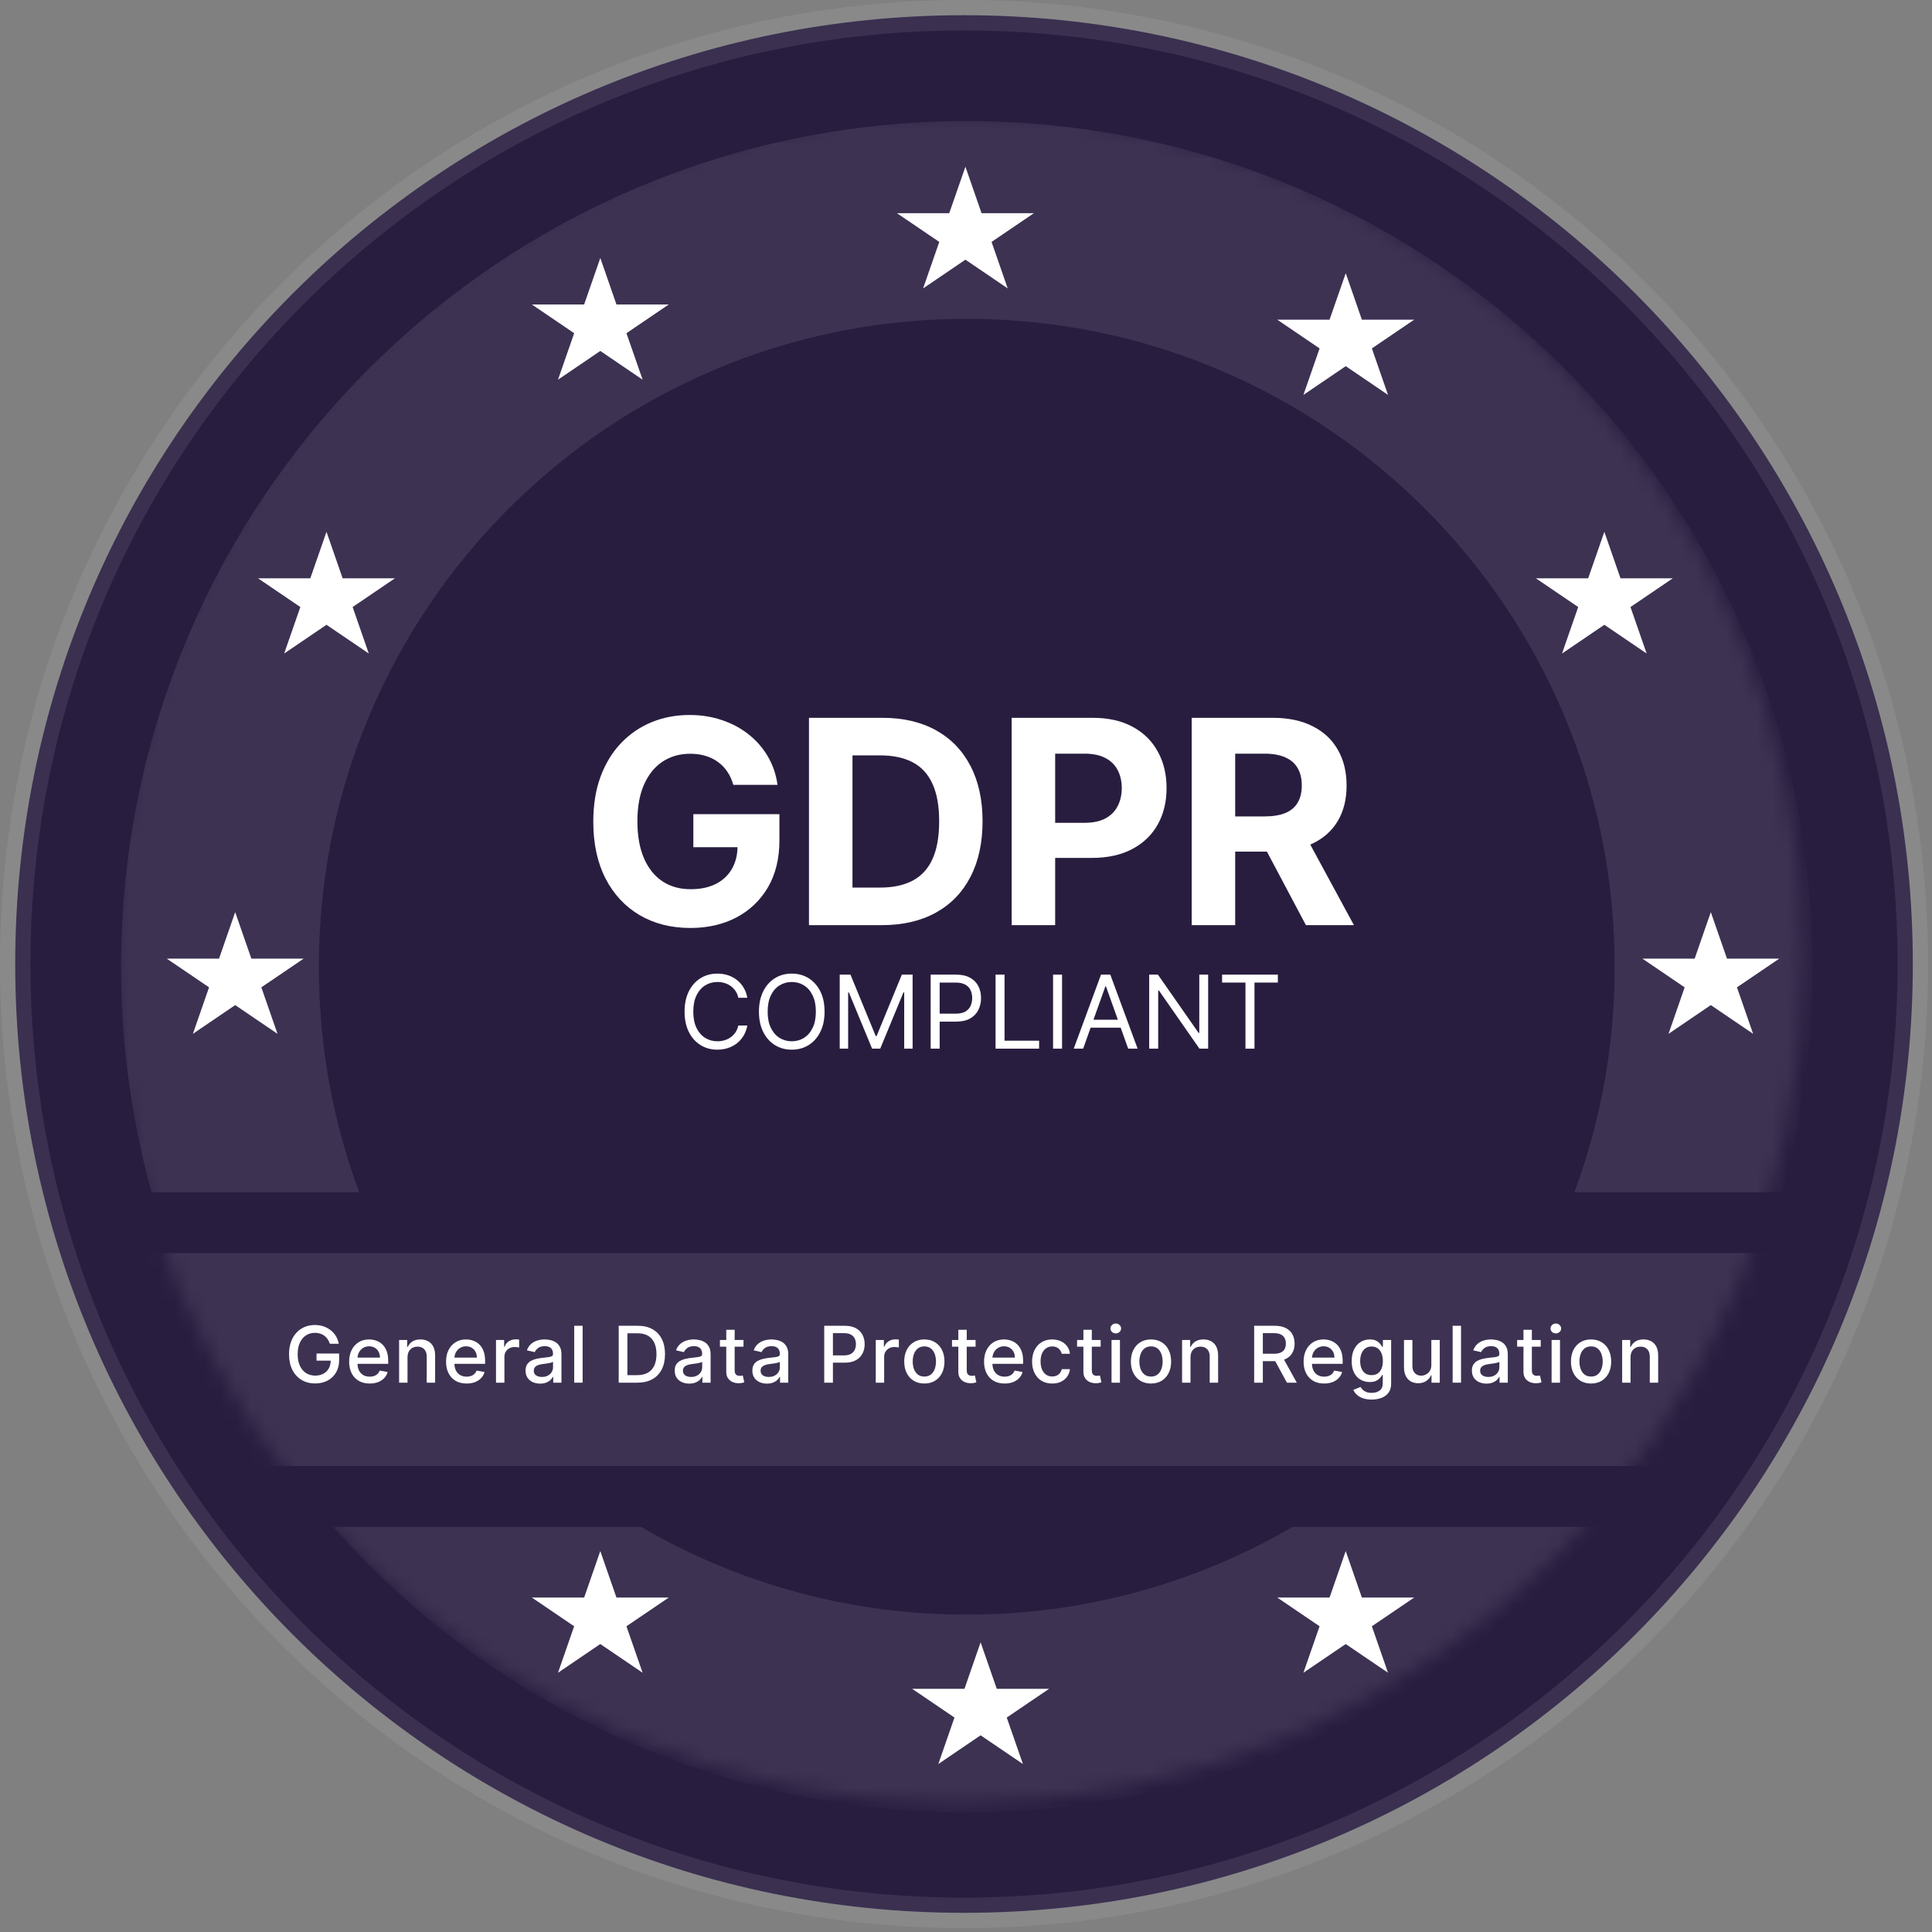 <svg width="127" height="127" viewBox="0 0 127 127" fill="none" xmlns="http://www.w3.org/2000/svg">
<rect x="0" y="0" width="127" height="127" fill="#808080" stroke="none"/>
<path d="M125.74 63.37C125.74 28.924 97.816 1 63.37 1C28.924 1 1 28.924 1 63.37C1 97.816 28.924 125.74 63.37 125.74C97.816 125.74 125.74 97.816 125.74 63.37Z" fill="#291D3F"/>
<path d="M125.74 63.37C125.74 28.924 97.816 1 63.37 1C28.924 1 1 28.924 1 63.37C1 97.816 28.924 125.74 63.37 125.74C97.816 125.74 125.74 97.816 125.74 63.37Z" stroke="#E1E4EA" stroke-opacity="0.1" stroke-width="2"/>
<mask id="mask0_7479_29788" style="mask-type:luminance" maskUnits="userSpaceOnUse" x="7" y="7" width="112" height="112">
<path d="M118.548 62.958C118.548 32.258 93.66 7.37 62.959 7.37C32.259 7.37 7.371 32.258 7.371 62.958C7.371 93.659 32.259 118.547 62.959 118.547C93.66 118.547 118.548 93.659 118.548 62.958Z" fill="white"/>
</mask>
<g mask="url(#mask0_7479_29788)">
<path d="M63.551 14.459C90.662 14.459 112.641 36.437 112.641 63.549C112.641 90.66 90.662 112.639 63.551 112.639C36.439 112.639 14.461 90.66 14.461 63.549C14.461 36.437 36.439 14.459 63.551 14.459Z" fill="#291D3F" stroke="#3D3252" stroke-width="13"/>
<path d="M63.462 10.959L64.523 14.015H67.961L65.18 15.903L66.242 18.959L63.462 17.07L60.68 18.959L61.743 15.903L58.961 14.015H62.398L63.462 10.959Z" fill="white"/>
<path d="M39.462 16.959L40.523 20.015H43.961L41.18 21.903L42.242 24.959L39.462 23.07L36.68 24.959L37.743 21.903L34.961 20.015H38.398L39.462 16.959Z" fill="white"/>
<path d="M64.46 107.959L63.399 111.015L59.961 111.015L62.742 112.903L61.68 115.959L64.46 114.07L67.242 115.959L66.179 112.903L68.961 111.015L65.523 111.015L64.46 107.959Z" fill="white"/>
<path d="M88.46 101.959L87.399 105.015L83.961 105.015L86.742 106.903L85.68 109.959L88.46 108.07L91.242 109.959L90.179 106.903L92.961 105.015L89.523 105.015L88.46 101.959Z" fill="white"/>
<path d="M39.46 101.959L38.399 105.015L34.961 105.015L37.742 106.903L36.68 109.959L39.46 108.07L42.242 109.959L41.179 106.903L43.961 105.015L40.523 105.015L39.46 101.959Z" fill="white"/>
<path d="M21.462 34.959L22.523 38.015H25.961L23.18 39.903L24.242 42.959L21.462 41.07L18.68 42.959L19.743 39.903L16.961 38.015H20.398L21.462 34.959Z" fill="white"/>
<path d="M106.46 83.959L105.399 87.015L101.961 87.015L104.741 88.903L103.68 91.959L106.46 90.07L109.242 91.959L108.179 88.903L110.961 87.015L107.523 87.015L106.46 83.959Z" fill="white"/>
<path d="M105.462 34.959L106.523 38.015H109.961L107.18 39.903L108.242 42.959L105.462 41.07L102.68 42.959L103.743 39.903L100.961 38.015H104.398L105.462 34.959Z" fill="white"/>
<path d="M22.46 83.959L21.399 87.015L17.961 87.015L20.741 88.903L19.68 91.959L22.46 90.07L25.242 91.959L24.179 88.903L26.961 87.015L23.523 87.015L22.46 83.959Z" fill="white"/>
<path d="M112.46 59.959L111.399 63.015L107.961 63.015L110.741 64.903L109.68 67.959L112.46 66.07L115.242 67.959L114.179 64.903L116.961 63.015L113.523 63.015L112.46 59.959Z" fill="white"/>
<path d="M15.46 59.959L14.399 63.015L10.961 63.015L13.742 64.903L12.68 67.959L15.46 66.07L18.242 67.959L17.179 64.903L19.961 63.015L16.523 63.015L15.46 59.959Z" fill="white"/>
<path d="M88.462 17.959L89.523 21.015H92.961L90.18 22.903L91.242 25.959L88.462 24.07L85.68 25.959L86.743 22.903L83.961 21.015H87.398L88.462 17.959Z" fill="white"/>
<path d="M118.371 80.37V98.37H6.371V80.37H118.371Z" fill="#3D3252" stroke="#291D3F" stroke-width="4"/>
<path d="M21.682 88.331C21.647 88.221 21.599 88.121 21.538 88.034C21.479 87.945 21.408 87.869 21.326 87.807C21.243 87.744 21.149 87.696 21.043 87.663C20.938 87.63 20.823 87.614 20.698 87.614C20.485 87.614 20.293 87.668 20.121 87.776C19.95 87.885 19.815 88.043 19.715 88.253C19.616 88.461 19.567 88.716 19.567 89.018C19.567 89.321 19.617 89.577 19.717 89.787C19.817 89.996 19.953 90.155 20.127 90.263C20.3 90.372 20.498 90.426 20.72 90.426C20.925 90.426 21.105 90.385 21.257 90.302C21.411 90.219 21.53 90.102 21.614 89.951C21.699 89.799 21.741 89.62 21.741 89.414L21.889 89.442H20.807V88.976H22.294V89.401C22.294 89.716 22.226 89.988 22.09 90.219C21.956 90.45 21.77 90.627 21.533 90.753C21.296 90.878 21.025 90.941 20.72 90.941C20.378 90.941 20.077 90.863 19.818 90.707C19.561 90.551 19.36 90.33 19.216 90.044C19.072 89.757 19 89.416 19 89.022C19 88.723 19.042 88.455 19.126 88.218C19.209 87.981 19.327 87.779 19.479 87.614C19.631 87.447 19.81 87.32 20.016 87.232C20.223 87.143 20.449 87.099 20.694 87.099C20.898 87.099 21.089 87.128 21.265 87.188C21.442 87.248 21.6 87.332 21.738 87.442C21.877 87.552 21.992 87.682 22.083 87.833C22.174 87.983 22.236 88.149 22.268 88.331H21.682Z" fill="white"/>
<path d="M24.301 90.946C24.021 90.946 23.781 90.887 23.579 90.769C23.378 90.65 23.223 90.483 23.113 90.267C23.005 90.05 22.951 89.796 22.951 89.505C22.951 89.218 23.005 88.965 23.113 88.746C23.223 88.527 23.375 88.356 23.571 88.233C23.768 88.11 23.999 88.048 24.262 88.048C24.422 88.048 24.577 88.074 24.728 88.127C24.878 88.179 25.013 88.261 25.132 88.373C25.252 88.485 25.346 88.631 25.415 88.81C25.484 88.987 25.518 89.204 25.518 89.458V89.652H23.263V89.243H24.977C24.977 89.099 24.948 88.972 24.888 88.861C24.829 88.749 24.746 88.661 24.639 88.596C24.533 88.531 24.409 88.499 24.266 88.499C24.111 88.499 23.975 88.537 23.859 88.612C23.745 88.687 23.656 88.784 23.593 88.905C23.532 89.024 23.501 89.154 23.501 89.294V89.613C23.501 89.801 23.534 89.96 23.601 90.092C23.669 90.223 23.763 90.324 23.884 90.393C24.004 90.461 24.145 90.495 24.306 90.495C24.411 90.495 24.507 90.481 24.593 90.451C24.679 90.421 24.753 90.376 24.816 90.316C24.879 90.257 24.927 90.183 24.96 90.095L25.483 90.189C25.441 90.341 25.366 90.474 25.258 90.588C25.151 90.702 25.016 90.79 24.853 90.853C24.692 90.915 24.508 90.946 24.301 90.946Z" fill="white"/>
<path d="M26.788 89.224V90.89H26.235V88.085H26.765V88.541H26.8C26.866 88.393 26.968 88.273 27.107 88.183C27.247 88.093 27.424 88.048 27.637 88.048C27.831 88.048 28 88.088 28.145 88.169C28.291 88.248 28.403 88.366 28.483 88.523C28.563 88.68 28.603 88.874 28.603 89.106V90.89H28.051V89.171C28.051 88.968 27.997 88.809 27.89 88.695C27.783 88.579 27.636 88.521 27.449 88.521C27.321 88.521 27.207 88.549 27.107 88.603C27.009 88.658 26.93 88.739 26.872 88.844C26.816 88.949 26.788 89.076 26.788 89.224Z" fill="white"/>
<path d="M30.671 90.946C30.392 90.946 30.151 90.887 29.949 90.769C29.748 90.65 29.593 90.483 29.483 90.267C29.375 90.05 29.321 89.796 29.321 89.505C29.321 89.218 29.375 88.965 29.483 88.746C29.593 88.527 29.746 88.356 29.942 88.233C30.139 88.11 30.369 88.048 30.632 88.048C30.793 88.048 30.948 88.074 31.098 88.127C31.248 88.179 31.383 88.261 31.502 88.373C31.622 88.485 31.716 88.631 31.785 88.81C31.854 88.987 31.889 89.204 31.889 89.458V89.652H29.633V89.243H31.347C31.347 89.099 31.318 88.972 31.259 88.861C31.2 88.749 31.116 88.661 31.009 88.596C30.903 88.531 30.779 88.499 30.636 88.499C30.481 88.499 30.345 88.537 30.23 88.612C30.115 88.687 30.026 88.784 29.964 88.905C29.902 89.024 29.871 89.154 29.871 89.294V89.613C29.871 89.801 29.904 89.96 29.971 90.092C30.039 90.223 30.133 90.324 30.254 90.393C30.374 90.461 30.515 90.495 30.677 90.495C30.781 90.495 30.877 90.481 30.963 90.451C31.049 90.421 31.124 90.376 31.187 90.316C31.249 90.257 31.297 90.183 31.331 90.095L31.853 90.189C31.812 90.341 31.736 90.474 31.628 90.588C31.521 90.702 31.386 90.79 31.224 90.853C31.062 90.915 30.878 90.946 30.671 90.946Z" fill="white"/>
<path d="M32.605 90.89V88.085H33.139V88.53H33.169C33.221 88.379 33.312 88.261 33.442 88.174C33.574 88.087 33.723 88.043 33.889 88.043C33.924 88.043 33.964 88.044 34.011 88.046C34.059 88.049 34.097 88.052 34.124 88.055V88.578C34.102 88.572 34.062 88.565 34.006 88.558C33.949 88.549 33.892 88.545 33.836 88.545C33.705 88.545 33.589 88.572 33.487 88.627C33.386 88.681 33.306 88.755 33.246 88.852C33.187 88.947 33.158 89.055 33.158 89.177V90.89H32.605Z" fill="white"/>
<path d="M35.506 90.952C35.327 90.952 35.164 90.919 35.019 90.853C34.873 90.786 34.758 90.689 34.673 90.563C34.589 90.436 34.547 90.281 34.547 90.097C34.547 89.939 34.578 89.809 34.64 89.706C34.701 89.604 34.785 89.523 34.889 89.463C34.994 89.404 35.111 89.359 35.24 89.328C35.37 89.298 35.501 89.275 35.636 89.259C35.806 89.24 35.943 89.224 36.049 89.212C36.155 89.198 36.232 89.177 36.28 89.148C36.328 89.118 36.352 89.071 36.352 89.005V88.992C36.352 88.833 36.307 88.709 36.216 88.622C36.126 88.534 35.992 88.49 35.813 88.49C35.627 88.49 35.48 88.531 35.373 88.612C35.267 88.693 35.194 88.782 35.153 88.881L34.634 88.764C34.696 88.594 34.786 88.456 34.904 88.351C35.023 88.245 35.161 88.169 35.316 88.121C35.471 88.073 35.634 88.048 35.806 88.048C35.919 88.048 36.039 88.062 36.166 88.088C36.294 88.114 36.413 88.161 36.524 88.231C36.636 88.3 36.728 88.399 36.799 88.528C36.871 88.656 36.907 88.823 36.907 89.027V90.89H36.367V90.506H36.345C36.309 90.577 36.256 90.646 36.184 90.714C36.113 90.783 36.021 90.839 35.909 90.884C35.797 90.929 35.663 90.952 35.506 90.952ZM35.626 90.513C35.779 90.513 35.91 90.484 36.018 90.424C36.128 90.364 36.211 90.287 36.267 90.19C36.325 90.093 36.354 89.989 36.354 89.878V89.516C36.334 89.536 36.296 89.554 36.24 89.571C36.184 89.587 36.121 89.601 36.049 89.613C35.978 89.624 35.908 89.635 35.841 89.644C35.773 89.653 35.716 89.66 35.671 89.666C35.563 89.68 35.466 89.702 35.377 89.734C35.289 89.765 35.219 89.811 35.166 89.871C35.115 89.929 35.089 90.007 35.089 90.105C35.089 90.24 35.139 90.342 35.24 90.411C35.341 90.479 35.47 90.513 35.626 90.513Z" fill="white"/>
<path d="M38.299 87.15V90.89H37.746V87.15H38.299Z" fill="white"/>
<path d="M41.895 90.89H40.671V87.15H41.934C42.305 87.15 42.623 87.225 42.889 87.374C43.155 87.523 43.359 87.737 43.501 88.015C43.644 88.293 43.715 88.626 43.715 89.014C43.715 89.404 43.643 89.739 43.499 90.019C43.356 90.299 43.149 90.514 42.878 90.665C42.607 90.815 42.28 90.89 41.895 90.89ZM41.242 90.397H41.864C42.152 90.397 42.392 90.343 42.583 90.236C42.774 90.128 42.916 89.971 43.011 89.767C43.106 89.561 43.154 89.31 43.154 89.014C43.154 88.721 43.106 88.472 43.011 88.267C42.918 88.063 42.778 87.908 42.592 87.802C42.406 87.696 42.175 87.643 41.899 87.643H41.242V90.397Z" fill="white"/>
<path d="M45.31 90.952C45.131 90.952 44.968 90.919 44.823 90.853C44.677 90.786 44.562 90.689 44.477 90.563C44.394 90.436 44.352 90.281 44.352 90.097C44.352 89.939 44.382 89.809 44.444 89.706C44.506 89.604 44.589 89.523 44.693 89.463C44.798 89.404 44.915 89.359 45.044 89.328C45.174 89.298 45.306 89.275 45.44 89.259C45.61 89.24 45.748 89.224 45.853 89.212C45.959 89.198 46.036 89.177 46.084 89.148C46.132 89.118 46.156 89.071 46.156 89.005V88.992C46.156 88.833 46.111 88.709 46.02 88.622C45.93 88.534 45.796 88.49 45.617 88.49C45.431 88.49 45.285 88.531 45.177 88.612C45.072 88.693 44.998 88.782 44.958 88.881L44.438 88.764C44.5 88.594 44.59 88.456 44.708 88.351C44.828 88.245 44.965 88.169 45.12 88.121C45.275 88.073 45.438 88.048 45.61 88.048C45.723 88.048 45.843 88.062 45.97 88.088C46.098 88.114 46.217 88.161 46.328 88.231C46.44 88.3 46.532 88.399 46.603 88.528C46.675 88.656 46.711 88.823 46.711 89.027V90.89H46.171V90.506H46.149C46.113 90.577 46.06 90.646 45.988 90.714C45.917 90.783 45.825 90.839 45.713 90.884C45.601 90.929 45.467 90.952 45.31 90.952ZM45.431 90.513C45.583 90.513 45.714 90.484 45.822 90.424C45.932 90.364 46.015 90.287 46.072 90.19C46.129 90.093 46.158 89.989 46.158 89.878V89.516C46.139 89.536 46.1 89.554 46.044 89.571C45.988 89.587 45.925 89.601 45.853 89.613C45.782 89.624 45.712 89.635 45.645 89.644C45.577 89.653 45.52 89.66 45.475 89.666C45.368 89.68 45.27 89.702 45.181 89.734C45.094 89.765 45.023 89.811 44.971 89.871C44.919 89.929 44.893 90.007 44.893 90.105C44.893 90.24 44.943 90.342 45.044 90.411C45.145 90.479 45.274 90.513 45.431 90.513Z" fill="white"/>
<path d="M48.875 88.085V88.523H47.325V88.085H48.875ZM47.741 87.413H48.293V90.066C48.293 90.172 48.309 90.252 48.341 90.305C48.373 90.358 48.414 90.394 48.465 90.413C48.517 90.431 48.572 90.441 48.633 90.441C48.677 90.441 48.716 90.437 48.749 90.431C48.782 90.425 48.808 90.42 48.827 90.417L48.927 90.868C48.895 90.88 48.849 90.892 48.79 90.904C48.731 90.918 48.657 90.925 48.568 90.926C48.423 90.929 48.287 90.903 48.162 90.85C48.036 90.796 47.935 90.713 47.857 90.601C47.779 90.489 47.741 90.349 47.741 90.179V87.413Z" fill="white"/>
<path d="M50.416 90.952C50.236 90.952 50.073 90.919 49.928 90.853C49.783 90.786 49.667 90.689 49.583 90.563C49.499 90.436 49.457 90.281 49.457 90.097C49.457 89.939 49.488 89.809 49.549 89.706C49.611 89.604 49.694 89.523 49.799 89.463C49.903 89.404 50.02 89.359 50.15 89.328C50.279 89.298 50.411 89.275 50.545 89.259C50.715 89.24 50.853 89.224 50.959 89.212C51.065 89.198 51.142 89.177 51.19 89.148C51.238 89.118 51.262 89.071 51.262 89.005V88.992C51.262 88.833 51.216 88.709 51.125 88.622C51.035 88.534 50.901 88.49 50.722 88.49C50.536 88.49 50.39 88.531 50.283 88.612C50.177 88.693 50.103 88.782 50.063 88.881L49.544 88.764C49.605 88.594 49.695 88.456 49.813 88.351C49.933 88.245 50.07 88.169 50.225 88.121C50.381 88.073 50.544 88.048 50.715 88.048C50.828 88.048 50.948 88.062 51.075 88.088C51.203 88.114 51.323 88.161 51.434 88.231C51.546 88.3 51.637 88.399 51.709 88.528C51.78 88.656 51.816 88.823 51.816 89.027V90.89H51.276V90.506H51.254C51.219 90.577 51.165 90.646 51.094 90.714C51.022 90.783 50.93 90.839 50.818 90.884C50.706 90.929 50.572 90.952 50.416 90.952ZM50.536 90.513C50.688 90.513 50.819 90.484 50.927 90.424C51.037 90.364 51.12 90.287 51.177 90.19C51.235 90.093 51.264 89.989 51.264 89.878V89.516C51.244 89.536 51.206 89.554 51.149 89.571C51.094 89.587 51.03 89.601 50.959 89.613C50.887 89.624 50.818 89.635 50.75 89.644C50.682 89.653 50.626 89.66 50.58 89.666C50.473 89.68 50.375 89.702 50.286 89.734C50.199 89.765 50.129 89.811 50.076 89.871C50.024 89.929 49.998 90.007 49.998 90.105C49.998 90.24 50.049 90.342 50.15 90.411C50.251 90.479 50.379 90.513 50.536 90.513Z" fill="white"/>
<path d="M54.181 90.89V87.15H55.529C55.824 87.15 56.067 87.203 56.261 87.309C56.454 87.415 56.599 87.559 56.695 87.743C56.791 87.926 56.839 88.132 56.839 88.361C56.839 88.591 56.79 88.797 56.693 88.981C56.597 89.164 56.452 89.309 56.257 89.416C56.064 89.522 55.821 89.575 55.527 89.575H54.6V89.096H55.476C55.662 89.096 55.812 89.065 55.928 89.001C56.044 88.937 56.129 88.849 56.183 88.739C56.237 88.628 56.264 88.502 56.264 88.361C56.264 88.219 56.237 88.094 56.183 87.984C56.129 87.875 56.043 87.789 55.926 87.727C55.811 87.665 55.658 87.634 55.468 87.634H54.752V90.89H54.181Z" fill="white"/>
<path d="M57.568 90.89V88.085H58.102V88.53H58.131C58.183 88.379 58.274 88.261 58.405 88.174C58.536 88.087 58.685 88.043 58.852 88.043C58.886 88.043 58.927 88.044 58.974 88.046C59.022 88.049 59.059 88.052 59.086 88.055V88.578C59.064 88.572 59.025 88.565 58.968 88.558C58.911 88.549 58.855 88.545 58.798 88.545C58.668 88.545 58.551 88.572 58.449 88.627C58.348 88.681 58.268 88.755 58.209 88.852C58.15 88.947 58.12 89.055 58.12 89.177V90.89H57.568Z" fill="white"/>
<path d="M60.762 90.946C60.496 90.946 60.264 90.886 60.066 90.766C59.867 90.645 59.713 90.476 59.604 90.26C59.494 90.043 59.439 89.79 59.439 89.5C59.439 89.209 59.494 88.955 59.604 88.737C59.713 88.519 59.867 88.35 60.066 88.229C60.264 88.109 60.496 88.048 60.762 88.048C61.028 88.048 61.26 88.109 61.458 88.229C61.657 88.35 61.811 88.519 61.92 88.737C62.03 88.955 62.085 89.209 62.085 89.5C62.085 89.79 62.03 90.043 61.92 90.26C61.811 90.476 61.657 90.645 61.458 90.766C61.26 90.886 61.028 90.946 60.762 90.946ZM60.764 90.488C60.936 90.488 61.079 90.443 61.192 90.353C61.306 90.263 61.389 90.143 61.444 89.993C61.499 89.843 61.527 89.678 61.527 89.498C61.527 89.319 61.499 89.155 61.444 89.005C61.389 88.854 61.306 88.733 61.192 88.642C61.079 88.55 60.936 88.505 60.764 88.505C60.59 88.505 60.446 88.55 60.331 88.642C60.218 88.733 60.134 88.854 60.078 89.005C60.024 89.155 59.997 89.319 59.997 89.498C59.997 89.678 60.024 89.843 60.078 89.993C60.134 90.143 60.218 90.263 60.331 90.353C60.446 90.443 60.59 90.488 60.764 90.488Z" fill="white"/>
<path d="M64.13 88.085V88.523H62.58V88.085H64.13ZM62.995 87.413H63.548V90.066C63.548 90.172 63.564 90.252 63.596 90.305C63.628 90.358 63.669 90.394 63.72 90.413C63.771 90.431 63.827 90.441 63.888 90.441C63.932 90.441 63.971 90.437 64.004 90.431C64.037 90.425 64.063 90.42 64.082 90.417L64.181 90.868C64.149 90.88 64.104 90.892 64.045 90.904C63.986 90.918 63.912 90.925 63.823 90.926C63.678 90.929 63.542 90.903 63.417 90.85C63.291 90.796 63.189 90.713 63.112 90.601C63.034 90.489 62.995 90.349 62.995 90.179V87.413Z" fill="white"/>
<path d="M66.037 90.946C65.758 90.946 65.517 90.887 65.315 90.769C65.114 90.65 64.959 90.483 64.849 90.267C64.741 90.05 64.687 89.796 64.687 89.505C64.687 89.218 64.741 88.965 64.849 88.746C64.959 88.527 65.112 88.356 65.308 88.233C65.504 88.11 65.735 88.048 65.998 88.048C66.159 88.048 66.314 88.074 66.464 88.127C66.614 88.179 66.749 88.261 66.868 88.373C66.988 88.485 67.082 88.631 67.151 88.81C67.22 88.987 67.254 89.204 67.254 89.458V89.652H64.999V89.243H66.713C66.713 89.099 66.684 88.972 66.625 88.861C66.566 88.749 66.482 88.661 66.375 88.596C66.269 88.531 66.145 88.499 66.002 88.499C65.847 88.499 65.711 88.537 65.596 88.612C65.481 88.687 65.392 88.784 65.33 88.905C65.268 89.024 65.237 89.154 65.237 89.294V89.613C65.237 89.801 65.27 89.96 65.337 90.092C65.405 90.223 65.499 90.324 65.62 90.393C65.74 90.461 65.881 90.495 66.043 90.495C66.147 90.495 66.243 90.481 66.329 90.451C66.415 90.421 66.49 90.376 66.553 90.316C66.615 90.257 66.663 90.183 66.697 90.095L67.219 90.189C67.178 90.341 67.103 90.474 66.994 90.588C66.887 90.702 66.752 90.79 66.59 90.853C66.428 90.915 66.244 90.946 66.037 90.946Z" fill="white"/>
<path d="M69.167 90.946C68.892 90.946 68.656 90.885 68.457 90.762C68.26 90.638 68.109 90.467 68.003 90.249C67.897 90.031 67.844 89.781 67.844 89.5C67.844 89.215 67.898 88.964 68.007 88.746C68.115 88.527 68.268 88.356 68.465 88.233C68.662 88.11 68.894 88.048 69.161 88.048C69.377 88.048 69.569 88.088 69.737 88.167C69.906 88.245 70.042 88.354 70.146 88.496C70.25 88.637 70.313 88.802 70.332 88.99H69.795C69.765 88.859 69.697 88.746 69.591 88.651C69.487 88.556 69.346 88.508 69.17 88.508C69.016 88.508 68.882 88.549 68.766 88.629C68.651 88.708 68.562 88.821 68.498 88.969C68.434 89.115 68.402 89.288 68.402 89.487C68.402 89.692 68.433 89.868 68.496 90.017C68.559 90.165 68.647 90.28 68.762 90.362C68.878 90.444 69.014 90.484 69.17 90.484C69.275 90.484 69.37 90.465 69.455 90.428C69.541 90.389 69.613 90.333 69.671 90.261C69.73 90.19 69.771 90.103 69.795 90.002H70.332C70.313 90.184 70.253 90.346 70.153 90.488C70.053 90.63 69.92 90.742 69.752 90.824C69.586 90.906 69.391 90.946 69.167 90.946Z" fill="white"/>
<path d="M72.352 88.085V88.523H70.802V88.085H72.352ZM71.217 87.413H71.77V90.066C71.77 90.172 71.786 90.252 71.818 90.305C71.85 90.358 71.891 90.394 71.941 90.413C71.993 90.431 72.049 90.441 72.109 90.441C72.154 90.441 72.193 90.437 72.226 90.431C72.259 90.425 72.285 90.42 72.303 90.417L72.403 90.868C72.371 90.88 72.326 90.892 72.266 90.904C72.207 90.918 72.133 90.925 72.045 90.926C71.9 90.929 71.764 90.903 71.638 90.85C71.513 90.796 71.411 90.713 71.334 90.601C71.256 90.489 71.217 90.349 71.217 90.179V87.413Z" fill="white"/>
<path d="M73.067 90.89V88.085H73.619V90.89H73.067ZM73.346 87.652C73.249 87.652 73.167 87.62 73.098 87.557C73.03 87.493 72.996 87.416 72.996 87.327C72.996 87.237 73.03 87.16 73.098 87.097C73.167 87.032 73.249 87 73.346 87C73.442 87 73.523 87.032 73.591 87.097C73.66 87.16 73.695 87.237 73.695 87.327C73.695 87.416 73.66 87.493 73.591 87.557C73.523 87.62 73.442 87.652 73.346 87.652Z" fill="white"/>
<path d="M75.661 90.946C75.395 90.946 75.163 90.886 74.965 90.766C74.766 90.645 74.612 90.476 74.503 90.26C74.393 90.043 74.338 89.79 74.338 89.5C74.338 89.209 74.393 88.955 74.503 88.737C74.612 88.519 74.766 88.35 74.965 88.229C75.163 88.109 75.395 88.048 75.661 88.048C75.927 88.048 76.159 88.109 76.358 88.229C76.556 88.35 76.71 88.519 76.819 88.737C76.929 88.955 76.984 89.209 76.984 89.5C76.984 89.79 76.929 90.043 76.819 90.26C76.71 90.476 76.556 90.645 76.358 90.766C76.159 90.886 75.927 90.946 75.661 90.946ZM75.663 90.488C75.835 90.488 75.978 90.443 76.092 90.353C76.205 90.263 76.289 90.143 76.343 89.993C76.398 89.843 76.426 89.678 76.426 89.498C76.426 89.319 76.398 89.155 76.343 89.005C76.289 88.854 76.205 88.733 76.092 88.642C75.978 88.55 75.835 88.505 75.663 88.505C75.489 88.505 75.345 88.55 75.231 88.642C75.118 88.733 75.033 88.854 74.978 89.005C74.924 89.155 74.896 89.319 74.896 89.498C74.896 89.678 74.924 89.843 74.978 89.993C75.033 90.143 75.118 90.263 75.231 90.353C75.345 90.443 75.489 90.488 75.663 90.488Z" fill="white"/>
<path d="M78.257 89.224V90.89H77.704V88.085H78.235V88.541H78.27C78.335 88.393 78.437 88.273 78.576 88.183C78.717 88.093 78.894 88.048 79.106 88.048C79.3 88.048 79.469 88.088 79.615 88.169C79.76 88.248 79.873 88.366 79.953 88.523C80.033 88.68 80.073 88.874 80.073 89.106V90.89H79.52V89.171C79.52 88.968 79.467 88.809 79.36 88.695C79.252 88.579 79.105 88.521 78.918 88.521C78.79 88.521 78.676 88.549 78.576 88.603C78.478 88.658 78.4 88.739 78.342 88.844C78.285 88.949 78.257 89.076 78.257 89.224Z" fill="white"/>
<path d="M82.442 90.89V87.15H83.791C84.084 87.15 84.327 87.2 84.521 87.299C84.715 87.399 84.861 87.537 84.957 87.714C85.053 87.889 85.101 88.092 85.101 88.322C85.101 88.551 85.052 88.752 84.955 88.927C84.859 89.1 84.713 89.234 84.519 89.33C84.326 89.426 84.082 89.474 83.789 89.474H82.768V88.989H83.737C83.922 88.989 84.073 88.963 84.188 88.91C84.305 88.858 84.391 88.782 84.445 88.682C84.499 88.582 84.526 88.462 84.526 88.322C84.526 88.181 84.499 88.059 84.443 87.955C84.389 87.852 84.303 87.772 84.186 87.718C84.071 87.662 83.918 87.634 83.73 87.634H83.013V90.89H82.442ZM84.31 89.202L85.245 90.89H84.595L83.678 89.202H84.31Z" fill="white"/>
<path d="M87.042 90.946C86.763 90.946 86.522 90.887 86.32 90.769C86.119 90.65 85.964 90.483 85.855 90.267C85.746 90.05 85.692 89.796 85.692 89.505C85.692 89.218 85.746 88.965 85.855 88.746C85.964 88.527 86.117 88.356 86.313 88.233C86.51 88.11 86.74 88.048 87.004 88.048C87.164 88.048 87.319 88.074 87.469 88.127C87.619 88.179 87.754 88.261 87.874 88.373C87.993 88.485 88.087 88.631 88.156 88.81C88.225 88.987 88.26 89.204 88.26 89.458V89.652H86.004V89.243H87.719C87.719 89.099 87.689 88.972 87.63 88.861C87.571 88.749 87.488 88.661 87.38 88.596C87.275 88.531 87.15 88.499 87.007 88.499C86.852 88.499 86.717 88.537 86.601 88.612C86.486 88.687 86.398 88.784 86.335 88.905C86.273 89.024 86.243 89.154 86.243 89.294V89.613C86.243 89.801 86.276 89.96 86.342 90.092C86.41 90.223 86.504 90.324 86.625 90.393C86.746 90.461 86.887 90.495 87.048 90.495C87.153 90.495 87.248 90.481 87.334 90.451C87.421 90.421 87.495 90.376 87.558 90.316C87.621 90.257 87.669 90.183 87.702 90.095L88.225 90.189C88.183 90.341 88.108 90.474 87.999 90.588C87.892 90.702 87.757 90.79 87.595 90.853C87.433 90.915 87.249 90.946 87.042 90.946Z" fill="white"/>
<path d="M90.166 92C89.941 92 89.747 91.971 89.585 91.912C89.423 91.854 89.291 91.777 89.189 91.68C89.087 91.584 89.011 91.479 88.96 91.365L89.435 91.171C89.468 91.225 89.512 91.281 89.568 91.341C89.624 91.402 89.701 91.453 89.797 91.496C89.894 91.539 90.019 91.56 90.172 91.56C90.381 91.56 90.554 91.509 90.691 91.408C90.828 91.308 90.896 91.149 90.896 90.93V90.378H90.861C90.828 90.438 90.78 90.504 90.717 90.577C90.655 90.65 90.57 90.714 90.462 90.767C90.354 90.821 90.213 90.848 90.039 90.848C89.815 90.848 89.613 90.796 89.433 90.692C89.254 90.588 89.113 90.434 89.008 90.231C88.905 90.026 88.853 89.775 88.853 89.476C88.853 89.178 88.904 88.922 89.006 88.709C89.11 88.496 89.251 88.333 89.431 88.22C89.611 88.105 89.815 88.048 90.043 88.048C90.219 88.048 90.361 88.077 90.469 88.136C90.578 88.193 90.662 88.26 90.722 88.337C90.784 88.413 90.831 88.481 90.865 88.539H90.905V88.085H91.447V90.952C91.447 91.193 91.39 91.391 91.277 91.545C91.163 91.7 91.01 91.814 90.817 91.889C90.624 91.963 90.408 92 90.166 92ZM90.161 90.395C90.32 90.395 90.454 90.358 90.564 90.285C90.674 90.211 90.758 90.105 90.815 89.968C90.873 89.829 90.902 89.662 90.902 89.469C90.902 89.28 90.873 89.114 90.817 88.97C90.76 88.827 90.677 88.715 90.567 88.634C90.458 88.553 90.322 88.512 90.161 88.512C89.995 88.512 89.856 88.555 89.745 88.64C89.634 88.724 89.551 88.838 89.494 88.983C89.439 89.128 89.411 89.29 89.411 89.469C89.411 89.653 89.439 89.814 89.496 89.953C89.552 90.092 89.636 90.2 89.747 90.278C89.859 90.356 89.997 90.395 90.161 90.395Z" fill="white"/>
<path d="M94.089 89.726V88.085H94.643V90.89H94.1V90.404H94.07C94.005 90.554 93.9 90.678 93.756 90.778C93.613 90.877 93.435 90.926 93.222 90.926C93.04 90.926 92.879 90.887 92.738 90.808C92.599 90.727 92.49 90.609 92.41 90.451C92.331 90.294 92.291 90.1 92.291 89.869V88.085H92.844V89.803C92.844 89.994 92.897 90.147 93.004 90.26C93.112 90.373 93.251 90.43 93.422 90.43C93.525 90.43 93.628 90.404 93.73 90.353C93.834 90.302 93.919 90.224 93.987 90.121C94.056 90.017 94.09 89.886 94.089 89.726Z" fill="white"/>
<path d="M96.041 87.15V90.89H95.489V87.15H96.041Z" fill="white"/>
<path d="M97.714 90.952C97.534 90.952 97.372 90.919 97.227 90.853C97.081 90.786 96.966 90.689 96.881 90.563C96.797 90.436 96.756 90.281 96.756 90.097C96.756 89.939 96.786 89.809 96.848 89.706C96.909 89.604 96.993 89.523 97.097 89.463C97.202 89.404 97.319 89.359 97.448 89.328C97.578 89.298 97.709 89.275 97.844 89.259C98.014 89.24 98.151 89.224 98.257 89.212C98.363 89.198 98.44 89.177 98.488 89.148C98.536 89.118 98.56 89.071 98.56 89.005V88.992C98.56 88.833 98.515 88.709 98.424 88.622C98.334 88.534 98.2 88.49 98.021 88.49C97.835 88.49 97.689 88.531 97.581 88.612C97.475 88.693 97.402 88.782 97.362 88.881L96.842 88.764C96.904 88.594 96.994 88.456 97.112 88.351C97.232 88.245 97.369 88.169 97.524 88.121C97.679 88.073 97.842 88.048 98.014 88.048C98.127 88.048 98.247 88.062 98.374 88.088C98.502 88.114 98.621 88.161 98.732 88.231C98.844 88.3 98.936 88.399 99.007 88.528C99.079 88.656 99.115 88.823 99.115 89.027V90.89H98.575V90.506H98.553C98.517 90.577 98.464 90.646 98.392 90.714C98.321 90.783 98.229 90.839 98.117 90.884C98.005 90.929 97.871 90.952 97.714 90.952ZM97.834 90.513C97.987 90.513 98.118 90.484 98.226 90.424C98.336 90.364 98.419 90.287 98.475 90.19C98.533 90.093 98.562 89.989 98.562 89.878V89.516C98.543 89.536 98.504 89.554 98.448 89.571C98.392 89.587 98.329 89.601 98.257 89.613C98.186 89.624 98.116 89.635 98.049 89.644C97.981 89.653 97.924 89.66 97.879 89.666C97.772 89.68 97.674 89.702 97.585 89.734C97.498 89.765 97.427 89.811 97.374 89.871C97.323 89.929 97.297 90.007 97.297 90.105C97.297 90.24 97.347 90.342 97.448 90.411C97.549 90.479 97.678 90.513 97.834 90.513Z" fill="white"/>
<path d="M101.279 88.085V88.523H99.729V88.085H101.279ZM100.145 87.413H100.697V90.066C100.697 90.172 100.713 90.252 100.745 90.305C100.777 90.358 100.818 90.394 100.869 90.413C100.92 90.431 100.976 90.441 101.037 90.441C101.081 90.441 101.12 90.437 101.153 90.431C101.186 90.425 101.212 90.42 101.231 90.417L101.331 90.868C101.299 90.88 101.253 90.892 101.194 90.904C101.135 90.918 101.061 90.925 100.972 90.926C100.827 90.929 100.691 90.903 100.566 90.85C100.44 90.796 100.339 90.713 100.261 90.601C100.183 90.489 100.145 90.349 100.145 90.179V87.413Z" fill="white"/>
<path d="M101.994 90.89V88.085H102.546V90.89H101.994ZM102.273 87.652C102.177 87.652 102.094 87.62 102.025 87.557C101.958 87.493 101.924 87.416 101.924 87.327C101.924 87.237 101.958 87.16 102.025 87.097C102.094 87.032 102.177 87 102.273 87C102.369 87 102.451 87.032 102.519 87.097C102.587 87.16 102.622 87.237 102.622 87.327C102.622 87.416 102.587 87.493 102.519 87.557C102.451 87.62 102.369 87.652 102.273 87.652Z" fill="white"/>
<path d="M104.589 90.946C104.323 90.946 104.09 90.886 103.892 90.766C103.694 90.645 103.54 90.476 103.43 90.26C103.321 90.043 103.266 89.79 103.266 89.5C103.266 89.209 103.321 88.955 103.43 88.737C103.54 88.519 103.694 88.35 103.892 88.229C104.09 88.109 104.323 88.048 104.589 88.048C104.855 88.048 105.087 88.109 105.285 88.229C105.483 88.35 105.637 88.519 105.747 88.737C105.856 88.955 105.911 89.209 105.911 89.5C105.911 89.79 105.856 90.043 105.747 90.26C105.637 90.476 105.483 90.645 105.285 90.766C105.087 90.886 104.855 90.946 104.589 90.946ZM104.59 90.488C104.763 90.488 104.906 90.443 105.019 90.353C105.132 90.263 105.216 90.143 105.27 89.993C105.326 89.843 105.353 89.678 105.353 89.498C105.353 89.319 105.326 89.155 105.27 89.005C105.216 88.854 105.132 88.733 105.019 88.642C104.906 88.55 104.763 88.505 104.59 88.505C104.417 88.505 104.273 88.55 104.158 88.642C104.045 88.733 103.96 88.854 103.905 89.005C103.851 89.155 103.824 89.319 103.824 89.498C103.824 89.678 103.851 89.843 103.905 89.993C103.96 90.143 104.045 90.263 104.158 90.353C104.273 90.443 104.417 90.488 104.59 90.488Z" fill="white"/>
<path d="M107.184 89.224V90.89H106.632V88.085H107.162V88.541H107.197C107.262 88.393 107.365 88.273 107.504 88.183C107.644 88.093 107.821 88.048 108.034 88.048C108.227 88.048 108.397 88.088 108.542 88.169C108.687 88.248 108.8 88.366 108.88 88.523C108.96 88.68 109 88.874 109 89.106V90.89H108.448V89.171C108.448 88.968 108.394 88.809 108.287 88.695C108.18 88.579 108.033 88.521 107.845 88.521C107.717 88.521 107.603 88.549 107.504 88.603C107.405 88.658 107.327 88.739 107.269 88.844C107.212 88.949 107.184 89.076 107.184 89.224Z" fill="white"/>
<path d="M48.205 51.591C48.112 51.267 47.982 50.981 47.815 50.733C47.648 50.48 47.443 50.267 47.201 50.094C46.963 49.917 46.69 49.781 46.382 49.688C46.078 49.595 45.742 49.548 45.372 49.548C44.681 49.548 44.073 49.721 43.55 50.068C43.03 50.413 42.625 50.917 42.334 51.578C42.044 52.234 41.899 53.037 41.899 53.987C41.899 54.936 42.042 55.743 42.328 56.409C42.614 57.074 43.019 57.582 43.543 57.932C44.067 58.279 44.685 58.452 45.398 58.452C46.045 58.452 46.598 58.336 47.056 58.105C47.518 57.87 47.87 57.54 48.112 57.114C48.359 56.688 48.482 56.185 48.482 55.604L49.063 55.69H45.577V53.521H51.235V55.238C51.235 56.435 50.984 57.465 50.483 58.325C49.981 59.181 49.29 59.842 48.409 60.308C47.529 60.769 46.521 61 45.385 61C44.117 61 43.004 60.718 42.044 60.155C41.084 59.587 40.336 58.782 39.799 57.739C39.266 56.693 39 55.451 39 54.013C39 52.909 39.158 51.924 39.475 51.059C39.797 50.19 40.246 49.453 40.822 48.85C41.399 48.246 42.07 47.787 42.836 47.472C43.602 47.157 44.432 47 45.326 47C46.092 47 46.805 47.113 47.465 47.339C48.125 47.561 48.711 47.876 49.221 48.284C49.736 48.692 50.157 49.178 50.483 49.741C50.808 50.3 51.017 50.917 51.11 51.591H48.205Z" fill="white"/>
<path d="M57.972 60.814H53.178V47.186H58.012C59.372 47.186 60.543 47.459 61.525 48.005C62.506 48.546 63.261 49.325 63.789 50.34C64.322 51.356 64.588 52.572 64.588 53.987C64.588 55.406 64.322 56.626 63.789 57.646C63.261 58.667 62.502 59.45 61.511 59.995C60.525 60.541 59.346 60.814 57.972 60.814ZM56.038 58.345H57.853C58.699 58.345 59.41 58.194 59.986 57.893C60.567 57.587 61.003 57.114 61.294 56.475C61.589 55.832 61.736 55.002 61.736 53.987C61.736 52.98 61.589 52.157 61.294 51.518C61.003 50.879 60.569 50.409 59.993 50.107C59.416 49.806 58.705 49.655 57.86 49.655H56.038V58.345Z" fill="white"/>
<path d="M66.502 60.814V47.186H71.837C72.863 47.186 73.737 47.384 74.458 47.779C75.18 48.169 75.731 48.712 76.109 49.409C76.492 50.101 76.684 50.899 76.684 51.804C76.684 52.709 76.49 53.508 76.103 54.2C75.715 54.892 75.154 55.431 74.419 55.816C73.688 56.203 72.803 56.395 71.764 56.395H68.364V54.087H71.302C71.852 54.087 72.306 53.991 72.662 53.8C73.023 53.605 73.292 53.337 73.468 52.995C73.648 52.649 73.739 52.252 73.739 51.804C73.739 51.352 73.648 50.957 73.468 50.62C73.292 50.278 73.023 50.014 72.662 49.828C72.301 49.637 71.844 49.542 71.289 49.542H69.361V60.814H66.502Z" fill="white"/>
<path d="M78.336 60.814V47.186H83.671C84.693 47.186 85.564 47.37 86.286 47.739C87.013 48.102 87.565 48.619 87.944 49.289C88.326 49.954 88.518 50.737 88.518 51.638C88.518 52.543 88.324 53.321 87.937 53.973C87.549 54.621 86.988 55.118 86.253 55.464C85.522 55.81 84.638 55.983 83.599 55.983H80.026V53.667H83.136C83.682 53.667 84.136 53.592 84.497 53.441C84.858 53.29 85.126 53.064 85.302 52.762C85.483 52.461 85.573 52.086 85.573 51.638C85.573 51.185 85.483 50.804 85.302 50.493C85.126 50.183 84.856 49.948 84.49 49.788C84.129 49.624 83.674 49.542 83.123 49.542H81.195V60.814H78.336ZM85.639 54.612L89 60.814H85.844L82.555 54.612H85.639Z" fill="white"/>
<path d="M49.124 65.588H48.532C48.497 65.418 48.435 65.269 48.348 65.141C48.262 65.012 48.157 64.905 48.033 64.817C47.91 64.729 47.775 64.662 47.625 64.618C47.475 64.573 47.319 64.551 47.157 64.551C46.861 64.551 46.593 64.626 46.353 64.775C46.114 64.924 45.924 65.143 45.783 65.433C45.643 65.723 45.573 66.079 45.573 66.5C45.573 66.921 45.643 67.277 45.783 67.567C45.924 67.857 46.114 68.076 46.353 68.225C46.593 68.374 46.861 68.449 47.157 68.449C47.319 68.449 47.475 68.427 47.625 68.382C47.775 68.338 47.91 68.272 48.033 68.185C48.157 68.096 48.262 67.988 48.348 67.859C48.435 67.729 48.497 67.581 48.532 67.412H49.124C49.079 67.661 48.998 67.884 48.88 68.08C48.763 68.277 48.616 68.444 48.441 68.582C48.266 68.718 48.07 68.822 47.852 68.893C47.635 68.964 47.404 69 47.157 69C46.74 69 46.37 68.899 46.045 68.696C45.721 68.493 45.465 68.205 45.279 67.831C45.093 67.457 45 67.013 45 66.5C45 65.987 45.093 65.543 45.279 65.169C45.465 64.795 45.721 64.507 46.045 64.304C46.37 64.101 46.74 64 47.157 64C47.404 64 47.635 64.036 47.852 64.107C48.07 64.178 48.266 64.283 48.441 64.421C48.616 64.557 48.763 64.723 48.88 64.92C48.998 65.115 49.079 65.337 49.124 65.588Z" fill="white"/>
<path d="M54.203 66.5C54.203 67.013 54.111 67.457 53.924 67.831C53.738 68.205 53.483 68.493 53.158 68.696C52.834 68.899 52.463 69 52.046 69C51.63 69 51.259 68.899 50.934 68.696C50.61 68.493 50.354 68.205 50.168 67.831C49.982 67.457 49.889 67.013 49.889 66.5C49.889 65.987 49.982 65.543 50.168 65.169C50.354 64.795 50.61 64.507 50.934 64.304C51.259 64.101 51.63 64 52.046 64C52.463 64 52.834 64.101 53.158 64.304C53.483 64.507 53.738 64.795 53.924 65.169C54.111 65.543 54.203 65.987 54.203 66.5ZM53.631 66.5C53.631 66.079 53.56 65.723 53.418 65.433C53.278 65.143 53.088 64.924 52.848 64.775C52.609 64.626 52.342 64.551 52.046 64.551C51.75 64.551 51.482 64.626 51.242 64.775C51.003 64.924 50.813 65.143 50.672 65.433C50.532 65.723 50.462 66.079 50.462 66.5C50.462 66.921 50.532 67.277 50.672 67.567C50.813 67.857 51.003 68.076 51.242 68.225C51.482 68.374 51.75 68.449 52.046 68.449C52.342 68.449 52.609 68.374 52.848 68.225C53.088 68.076 53.278 67.857 53.418 67.567C53.56 67.277 53.631 66.921 53.631 66.5Z" fill="white"/>
<path d="M55.199 64.067H55.905L57.566 68.106H57.623L59.284 64.067H59.99V68.933H59.437V65.236H59.389L57.862 68.933H57.327L55.8 65.236H55.752V68.933H55.199V64.067Z" fill="white"/>
<path d="M61.177 68.933V64.067H62.828C63.212 64.067 63.525 64.135 63.769 64.273C64.014 64.409 64.195 64.594 64.313 64.827C64.43 65.06 64.489 65.32 64.489 65.606C64.489 65.893 64.43 66.154 64.313 66.388C64.197 66.623 64.017 66.81 63.773 66.949C63.53 67.087 63.218 67.156 62.838 67.156H61.654V66.633H62.819C63.081 66.633 63.292 66.588 63.451 66.498C63.61 66.407 63.726 66.285 63.797 66.132C63.87 65.976 63.907 65.801 63.907 65.606C63.907 65.412 63.87 65.237 63.797 65.084C63.726 64.93 63.609 64.81 63.449 64.722C63.288 64.634 63.075 64.589 62.809 64.589H61.769V68.933H61.177Z" fill="white"/>
<path d="M65.443 68.933V64.067H66.034V68.411H68.306V68.933H65.443Z" fill="white"/>
<path d="M69.814 64.067V68.933H69.223V64.067H69.814Z" fill="white"/>
<path d="M71.201 68.933H70.581L72.376 64.067H72.986L74.781 68.933H74.16L72.7 64.837H72.662L71.201 68.933ZM71.43 67.032H73.931V67.555H71.43V67.032Z" fill="white"/>
<path d="M79.418 64.067V68.933H78.845L76.182 65.112H76.134V68.933H75.542V64.067H76.115L78.788 67.897H78.835V64.067H79.418Z" fill="white"/>
<path d="M80.335 64.589V64.067H84V64.589H82.463V68.933H81.871V64.589H80.335Z" fill="white"/>
</g>
</svg>
